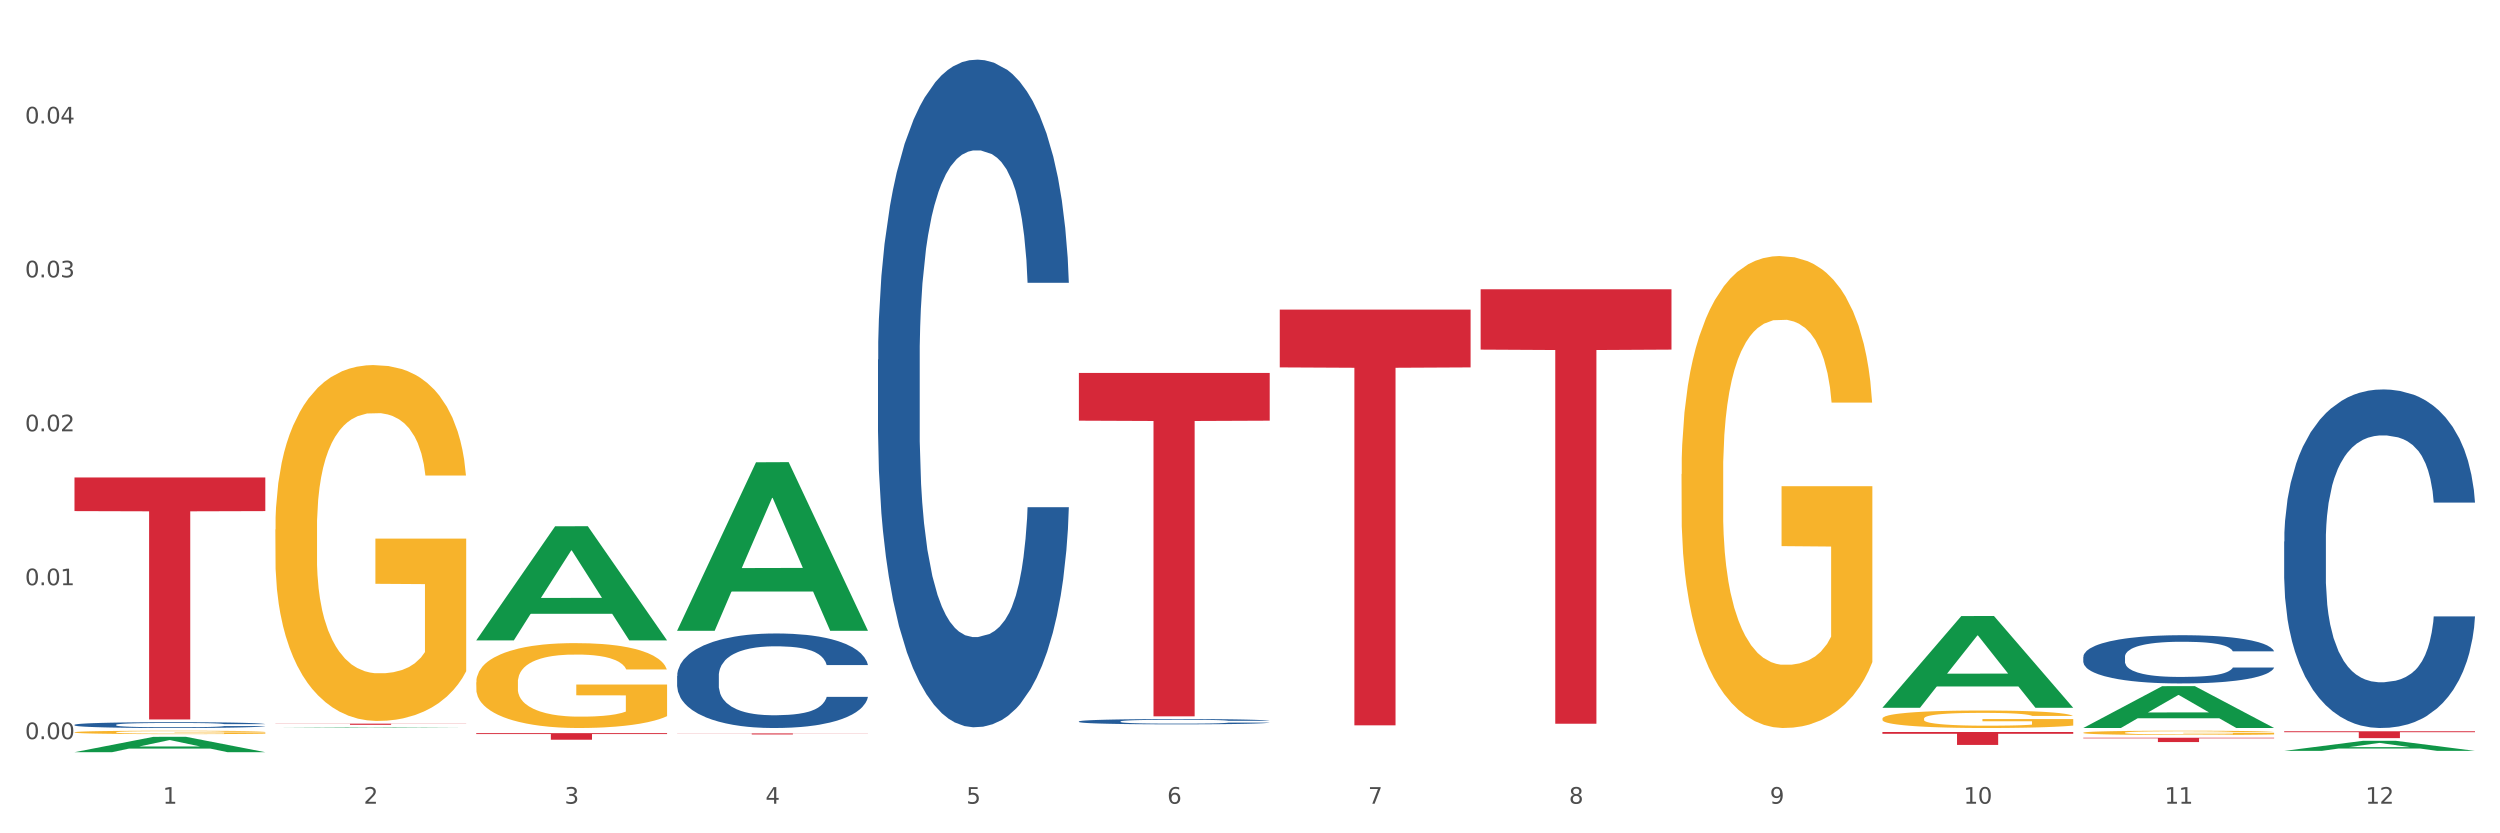 <?xml version="1.0" encoding="utf-8" standalone="no"?>
<!DOCTYPE svg PUBLIC "-//W3C//DTD SVG 1.1//EN"
  "http://www.w3.org/Graphics/SVG/1.1/DTD/svg11.dtd">
<svg xmlns:xlink="http://www.w3.org/1999/xlink" width="1080pt" height="360pt" viewBox="0 0 1080 360" xmlns="http://www.w3.org/2000/svg" version="1.1">
 <rect x="0" y="0" width="1080" height="360" fill="#333333" stroke="none"/>
 <defs>
  <style type="text/css">*{stroke-linejoin: round; stroke-linecap: butt}</style>
 </defs>
 <g id="figure_1">
  <g id="patch_1">
   <path d="M 0 360 
L 1080 360 
L 1080 0 
L 0 0 
z
" style="fill: #ffffff; stroke: #ffffff; stroke-linejoin: miter"/>
  </g>
  <g id="axes_1">
   <g id="matplotlib.axis_1">
    <g id="xtick_1">
     <g id="text_1">
      <!-- 1 -->
      <g style="fill: #4d4d4d" transform="translate(70.342 347.204) scale(0.096 -0.096)">
       <defs>
        <path id="DejaVuSans-31" d="M 794 531 
L 1825 531 
L 1825 4091 
L 703 3866 
L 703 4441 
L 1819 4666 
L 2450 4666 
L 2450 531 
L 3481 531 
L 3481 0 
L 794 0 
L 794 531 
z
" transform="scale(0.016)"/>
       </defs>
       <use xlink:href="#DejaVuSans-31"/>
      </g>
     </g>
    </g>
    <g id="xtick_2">
     <g id="text_2">
      <!-- 2 -->
      <g style="fill: #4d4d4d" transform="translate(157.122 347.204) scale(0.096 -0.096)">
       <defs>
        <path id="DejaVuSans-32" d="M 1228 531 
L 3431 531 
L 3431 0 
L 469 0 
L 469 531 
Q 828 903 1448 1529 
Q 2069 2156 2228 2338 
Q 2531 2678 2651 2914 
Q 2772 3150 2772 3378 
Q 2772 3750 2511 3984 
Q 2250 4219 1831 4219 
Q 1534 4219 1204 4116 
Q 875 4013 500 3803 
L 500 4441 
Q 881 4594 1212 4672 
Q 1544 4750 1819 4750 
Q 2544 4750 2975 4387 
Q 3406 4025 3406 3419 
Q 3406 3131 3298 2873 
Q 3191 2616 2906 2266 
Q 2828 2175 2409 1742 
Q 1991 1309 1228 531 
z
" transform="scale(0.016)"/>
       </defs>
       <use xlink:href="#DejaVuSans-32"/>
      </g>
     </g>
    </g>
    <g id="xtick_3">
     <g id="text_3">
      <!-- 3 -->
      <g style="fill: #4d4d4d" transform="translate(243.902 347.204) scale(0.096 -0.096)">
       <defs>
        <path id="DejaVuSans-33" d="M 2597 2516 
Q 3050 2419 3304 2112 
Q 3559 1806 3559 1356 
Q 3559 666 3084 287 
Q 2609 -91 1734 -91 
Q 1441 -91 1130 -33 
Q 819 25 488 141 
L 488 750 
Q 750 597 1062 519 
Q 1375 441 1716 441 
Q 2309 441 2620 675 
Q 2931 909 2931 1356 
Q 2931 1769 2642 2001 
Q 2353 2234 1838 2234 
L 1294 2234 
L 1294 2753 
L 1863 2753 
Q 2328 2753 2575 2939 
Q 2822 3125 2822 3475 
Q 2822 3834 2567 4026 
Q 2313 4219 1838 4219 
Q 1578 4219 1281 4162 
Q 984 4106 628 3988 
L 628 4550 
Q 988 4650 1302 4700 
Q 1616 4750 1894 4750 
Q 2613 4750 3031 4423 
Q 3450 4097 3450 3541 
Q 3450 3153 3228 2886 
Q 3006 2619 2597 2516 
z
" transform="scale(0.016)"/>
       </defs>
       <use xlink:href="#DejaVuSans-33"/>
      </g>
     </g>
    </g>
    <g id="xtick_4">
     <g id="text_4">
      <!-- 4 -->
      <g style="fill: #4d4d4d" transform="translate(330.683 347.204) scale(0.096 -0.096)">
       <defs>
        <path id="DejaVuSans-34" d="M 2419 4116 
L 825 1625 
L 2419 1625 
L 2419 4116 
z
M 2253 4666 
L 3047 4666 
L 3047 1625 
L 3713 1625 
L 3713 1100 
L 3047 1100 
L 3047 0 
L 2419 0 
L 2419 1100 
L 313 1100 
L 313 1709 
L 2253 4666 
z
" transform="scale(0.016)"/>
       </defs>
       <use xlink:href="#DejaVuSans-34"/>
      </g>
     </g>
    </g>
    <g id="xtick_5">
     <g id="text_5">
      <!-- 5 -->
      <g style="fill: #4d4d4d" transform="translate(417.463 347.204) scale(0.096 -0.096)">
       <defs>
        <path id="DejaVuSans-35" d="M 691 4666 
L 3169 4666 
L 3169 4134 
L 1269 4134 
L 1269 2991 
Q 1406 3038 1543 3061 
Q 1681 3084 1819 3084 
Q 2600 3084 3056 2656 
Q 3513 2228 3513 1497 
Q 3513 744 3044 326 
Q 2575 -91 1722 -91 
Q 1428 -91 1123 -41 
Q 819 9 494 109 
L 494 744 
Q 775 591 1075 516 
Q 1375 441 1709 441 
Q 2250 441 2565 725 
Q 2881 1009 2881 1497 
Q 2881 1984 2565 2268 
Q 2250 2553 1709 2553 
Q 1456 2553 1204 2497 
Q 953 2441 691 2322 
L 691 4666 
z
" transform="scale(0.016)"/>
       </defs>
       <use xlink:href="#DejaVuSans-35"/>
      </g>
     </g>
    </g>
    <g id="xtick_6">
     <g id="text_6">
      <!-- 6 -->
      <g style="fill: #4d4d4d" transform="translate(504.243 347.204) scale(0.096 -0.096)">
       <defs>
        <path id="DejaVuSans-36" d="M 2113 2584 
Q 1688 2584 1439 2293 
Q 1191 2003 1191 1497 
Q 1191 994 1439 701 
Q 1688 409 2113 409 
Q 2538 409 2786 701 
Q 3034 994 3034 1497 
Q 3034 2003 2786 2293 
Q 2538 2584 2113 2584 
z
M 3366 4563 
L 3366 3988 
Q 3128 4100 2886 4159 
Q 2644 4219 2406 4219 
Q 1781 4219 1451 3797 
Q 1122 3375 1075 2522 
Q 1259 2794 1537 2939 
Q 1816 3084 2150 3084 
Q 2853 3084 3261 2657 
Q 3669 2231 3669 1497 
Q 3669 778 3244 343 
Q 2819 -91 2113 -91 
Q 1303 -91 875 529 
Q 447 1150 447 2328 
Q 447 3434 972 4092 
Q 1497 4750 2381 4750 
Q 2619 4750 2861 4703 
Q 3103 4656 3366 4563 
z
" transform="scale(0.016)"/>
       </defs>
       <use xlink:href="#DejaVuSans-36"/>
      </g>
     </g>
    </g>
    <g id="xtick_7">
     <g id="text_7">
      <!-- 7 -->
      <g style="fill: #4d4d4d" transform="translate(591.024 347.204) scale(0.096 -0.096)">
       <defs>
        <path id="DejaVuSans-37" d="M 525 4666 
L 3525 4666 
L 3525 4397 
L 1831 0 
L 1172 0 
L 2766 4134 
L 525 4134 
L 525 4666 
z
" transform="scale(0.016)"/>
       </defs>
       <use xlink:href="#DejaVuSans-37"/>
      </g>
     </g>
    </g>
    <g id="xtick_8">
     <g id="text_8">
      <!-- 8 -->
      <g style="fill: #4d4d4d" transform="translate(677.804 347.204) scale(0.096 -0.096)">
       <defs>
        <path id="DejaVuSans-38" d="M 2034 2216 
Q 1584 2216 1326 1975 
Q 1069 1734 1069 1313 
Q 1069 891 1326 650 
Q 1584 409 2034 409 
Q 2484 409 2743 651 
Q 3003 894 3003 1313 
Q 3003 1734 2745 1975 
Q 2488 2216 2034 2216 
z
M 1403 2484 
Q 997 2584 770 2862 
Q 544 3141 544 3541 
Q 544 4100 942 4425 
Q 1341 4750 2034 4750 
Q 2731 4750 3128 4425 
Q 3525 4100 3525 3541 
Q 3525 3141 3298 2862 
Q 3072 2584 2669 2484 
Q 3125 2378 3379 2068 
Q 3634 1759 3634 1313 
Q 3634 634 3220 271 
Q 2806 -91 2034 -91 
Q 1263 -91 848 271 
Q 434 634 434 1313 
Q 434 1759 690 2068 
Q 947 2378 1403 2484 
z
M 1172 3481 
Q 1172 3119 1398 2916 
Q 1625 2713 2034 2713 
Q 2441 2713 2670 2916 
Q 2900 3119 2900 3481 
Q 2900 3844 2670 4047 
Q 2441 4250 2034 4250 
Q 1625 4250 1398 4047 
Q 1172 3844 1172 3481 
z
" transform="scale(0.016)"/>
       </defs>
       <use xlink:href="#DejaVuSans-38"/>
      </g>
     </g>
    </g>
    <g id="xtick_9">
     <g id="text_9">
      <!-- 9 -->
      <g style="fill: #4d4d4d" transform="translate(764.584 347.204) scale(0.096 -0.096)">
       <defs>
        <path id="DejaVuSans-39" d="M 703 97 
L 703 672 
Q 941 559 1184 500 
Q 1428 441 1663 441 
Q 2288 441 2617 861 
Q 2947 1281 2994 2138 
Q 2813 1869 2534 1725 
Q 2256 1581 1919 1581 
Q 1219 1581 811 2004 
Q 403 2428 403 3163 
Q 403 3881 828 4315 
Q 1253 4750 1959 4750 
Q 2769 4750 3195 4129 
Q 3622 3509 3622 2328 
Q 3622 1225 3098 567 
Q 2575 -91 1691 -91 
Q 1453 -91 1209 -44 
Q 966 3 703 97 
z
M 1959 2075 
Q 2384 2075 2632 2365 
Q 2881 2656 2881 3163 
Q 2881 3666 2632 3958 
Q 2384 4250 1959 4250 
Q 1534 4250 1286 3958 
Q 1038 3666 1038 3163 
Q 1038 2656 1286 2365 
Q 1534 2075 1959 2075 
z
" transform="scale(0.016)"/>
       </defs>
       <use xlink:href="#DejaVuSans-39"/>
      </g>
     </g>
    </g>
    <g id="xtick_10">
     <g id="text_10">
      <!-- 10 -->
      <g style="fill: #4d4d4d" transform="translate(848.311 347.204) scale(0.096 -0.096)">
       <defs>
        <path id="DejaVuSans-30" d="M 2034 4250 
Q 1547 4250 1301 3770 
Q 1056 3291 1056 2328 
Q 1056 1369 1301 889 
Q 1547 409 2034 409 
Q 2525 409 2770 889 
Q 3016 1369 3016 2328 
Q 3016 3291 2770 3770 
Q 2525 4250 2034 4250 
z
M 2034 4750 
Q 2819 4750 3233 4129 
Q 3647 3509 3647 2328 
Q 3647 1150 3233 529 
Q 2819 -91 2034 -91 
Q 1250 -91 836 529 
Q 422 1150 422 2328 
Q 422 3509 836 4129 
Q 1250 4750 2034 4750 
z
" transform="scale(0.016)"/>
       </defs>
       <use xlink:href="#DejaVuSans-31"/>
       <use xlink:href="#DejaVuSans-30" transform="translate(63.623 0)"/>
      </g>
     </g>
    </g>
    <g id="xtick_11">
     <g id="text_11">
      <!-- 11 -->
      <g style="fill: #4d4d4d" transform="translate(935.091 347.204) scale(0.096 -0.096)">
       <use xlink:href="#DejaVuSans-31"/>
       <use xlink:href="#DejaVuSans-31" transform="translate(63.623 0)"/>
      </g>
     </g>
    </g>
    <g id="xtick_12">
     <g id="text_12">
      <!-- 12 -->
      <g style="fill: #4d4d4d" transform="translate(1021.871 347.204) scale(0.096 -0.096)">
       <use xlink:href="#DejaVuSans-31"/>
       <use xlink:href="#DejaVuSans-32" transform="translate(63.623 0)"/>
      </g>
     </g>
    </g>
    <g id="xtick_13"/>
    <g id="xtick_14"/>
    <g id="xtick_15"/>
    <g id="xtick_16"/>
    <g id="xtick_17"/>
    <g id="xtick_18"/>
    <g id="xtick_19"/>
    <g id="xtick_20"/>
    <g id="xtick_21"/>
    <g id="xtick_22"/>
    <g id="xtick_23"/>
   </g>
   <g id="matplotlib.axis_2">
    <g id="ytick_1">
     <g id="text_13">
      <!-- 0.00 -->
      <g style="fill: #4d4d4d" transform="translate(10.8 319.312) scale(0.096 -0.096)">
       <defs>
        <path id="DejaVuSans-2e" d="M 684 794 
L 1344 794 
L 1344 0 
L 684 0 
L 684 794 
z
" transform="scale(0.016)"/>
       </defs>
       <use xlink:href="#DejaVuSans-30"/>
       <use xlink:href="#DejaVuSans-2e" transform="translate(63.623 0)"/>
       <use xlink:href="#DejaVuSans-30" transform="translate(95.41 0)"/>
       <use xlink:href="#DejaVuSans-30" transform="translate(159.033 0)"/>
      </g>
     </g>
    </g>
    <g id="ytick_2">
     <g id="text_14">
      <!-- 0.01 -->
      <g style="fill: #4d4d4d" transform="translate(10.8 252.818) scale(0.096 -0.096)">
       <use xlink:href="#DejaVuSans-30"/>
       <use xlink:href="#DejaVuSans-2e" transform="translate(63.623 0)"/>
       <use xlink:href="#DejaVuSans-30" transform="translate(95.41 0)"/>
       <use xlink:href="#DejaVuSans-31" transform="translate(159.033 0)"/>
      </g>
     </g>
    </g>
    <g id="ytick_3">
     <g id="text_15">
      <!-- 0.02 -->
      <g style="fill: #4d4d4d" transform="translate(10.8 186.324) scale(0.096 -0.096)">
       <use xlink:href="#DejaVuSans-30"/>
       <use xlink:href="#DejaVuSans-2e" transform="translate(63.623 0)"/>
       <use xlink:href="#DejaVuSans-30" transform="translate(95.41 0)"/>
       <use xlink:href="#DejaVuSans-32" transform="translate(159.033 0)"/>
      </g>
     </g>
    </g>
    <g id="ytick_4">
     <g id="text_16">
      <!-- 0.03 -->
      <g style="fill: #4d4d4d" transform="translate(10.8 119.83) scale(0.096 -0.096)">
       <use xlink:href="#DejaVuSans-30"/>
       <use xlink:href="#DejaVuSans-2e" transform="translate(63.623 0)"/>
       <use xlink:href="#DejaVuSans-30" transform="translate(95.41 0)"/>
       <use xlink:href="#DejaVuSans-33" transform="translate(159.033 0)"/>
      </g>
     </g>
    </g>
    <g id="ytick_5">
     <g id="text_17">
      <!-- 0.04 -->
      <g style="fill: #4d4d4d" transform="translate(10.8 53.337) scale(0.096 -0.096)">
       <use xlink:href="#DejaVuSans-30"/>
       <use xlink:href="#DejaVuSans-2e" transform="translate(63.623 0)"/>
       <use xlink:href="#DejaVuSans-30" transform="translate(95.41 0)"/>
       <use xlink:href="#DejaVuSans-34" transform="translate(159.033 0)"/>
      </g>
     </g>
    </g>
    <g id="ytick_6"/>
    <g id="ytick_7"/>
    <g id="ytick_8"/>
    <g id="ytick_9"/>
    <g id="ytick_10"/>
   </g>
   <g id="PolyCollection_1">
    <path d="M 32.175 324.937 
L 32.26 324.931 
L 66.256 318.313 
L 80.365 318.307 
L 114.616 324.95 
L 98.298 324.95 
L 90.904 323.403 
L 55.803 323.403 
L 55.548 323.428 
L 48.408 324.95 
L 32.175 324.95 
L 32.175 324.937 
L 60.222 322.48 
L 86.484 322.473 
L 73.481 319.723 
L 73.311 319.71 
L 73.141 319.729 
L 60.137 322.473 
L 60.222 322.48 
L 32.175 324.937 
z
" clip-path="url(#pfee27901b6)" style="fill: #109648"/>
    <path d="M 813.198 316.227 
L 895.639 316.227 
L 895.639 317.004 
L 863.21 317.009 
L 863.21 321.816 
L 845.432 321.816 
L 845.432 317.009 
L 813.198 317.004 
L 813.198 316.232 
L 813.198 316.227 
z
" clip-path="url(#pfee27901b6)" style="fill: #d62839"/>
    <path d="M 639.637 124.951 
L 722.079 124.951 
L 722.079 151.034 
L 689.649 151.21 
L 689.649 312.644 
L 671.872 312.644 
L 671.872 151.21 
L 639.637 151.034 
L 639.637 125.127 
L 639.637 124.951 
z
" clip-path="url(#pfee27901b6)" style="fill: #d62839"/>
    <path d="M 292.516 292.01 
L 292.613 291.973 
L 292.613 290.928 
L 292.906 289.51 
L 293.978 286.899 
L 295.342 284.922 
L 297.681 282.609 
L 298.948 281.639 
L 300.604 280.557 
L 304.015 278.804 
L 307.913 277.312 
L 310.641 276.491 
L 312.688 275.969 
L 317.268 275.036 
L 319.899 274.626 
L 322.628 274.29 
L 324.966 274.066 
L 328.864 273.805 
L 331.983 273.693 
L 335.588 273.656 
L 338.609 273.693 
L 342.604 273.842 
L 348.451 274.29 
L 350.693 274.551 
L 353.714 274.999 
L 356.832 275.596 
L 359.366 276.192 
L 362.289 277.05 
L 365.31 278.17 
L 368.233 279.587 
L 370.28 280.893 
L 371.936 282.273 
L 373.398 283.952 
L 374.47 285.78 
L 374.957 287.309 
L 357.124 287.309 
L 356.637 285.929 
L 355.663 284.437 
L 354.688 283.43 
L 353.616 282.609 
L 351.96 281.676 
L 350.498 281.079 
L 348.062 280.371 
L 345.82 279.923 
L 343.969 279.662 
L 341.727 279.438 
L 336.952 279.214 
L 333.542 279.214 
L 331.398 279.289 
L 328.767 279.475 
L 326.525 279.736 
L 323.894 280.184 
L 321.848 280.669 
L 319.802 281.303 
L 318.632 281.751 
L 316.878 282.572 
L 315.709 283.243 
L 314.15 284.4 
L 313.273 285.22 
L 311.713 287.347 
L 311.031 288.914 
L 310.739 289.995 
L 310.544 291.189 
L 310.544 297.009 
L 311.129 299.62 
L 311.616 300.739 
L 312.395 302.008 
L 313.857 303.649 
L 316.001 305.253 
L 318.242 306.41 
L 320.094 307.118 
L 321.848 307.641 
L 323.602 308.051 
L 325.746 308.424 
L 327.5 308.648 
L 330.131 308.872 
L 333.249 308.984 
L 335.686 308.984 
L 340.655 308.797 
L 342.897 308.611 
L 345.041 308.349 
L 347.379 307.939 
L 349.231 307.491 
L 350.303 307.156 
L 352.057 306.447 
L 353.421 305.701 
L 354.591 304.843 
L 355.37 304.097 
L 356.247 302.978 
L 356.929 301.709 
L 357.124 301.038 
L 374.957 301.038 
L 374.568 302.381 
L 373.885 303.686 
L 372.521 305.44 
L 371.449 306.447 
L 369.793 307.678 
L 368.038 308.723 
L 365.602 309.879 
L 363.361 310.737 
L 361.022 311.483 
L 358.489 312.155 
L 353.908 313.087 
L 352.252 313.348 
L 348.744 313.796 
L 346.015 314.057 
L 342.02 314.318 
L 337.927 314.468 
L 333.639 314.505 
L 329.839 314.43 
L 325.648 314.206 
L 323.017 313.983 
L 320.094 313.647 
L 316.683 313.125 
L 313.467 312.49 
L 310.447 311.744 
L 307.621 310.886 
L 304.989 309.916 
L 301.579 308.312 
L 299.045 306.745 
L 297.194 305.29 
L 295.927 304.059 
L 294.66 302.493 
L 293.978 301.411 
L 292.906 298.799 
L 292.516 296.375 
L 292.516 292.01 
z
" clip-path="url(#pfee27901b6)" style="fill: #255c99"/>
    <path d="M 466.077 161.114 
L 548.518 161.114 
L 548.518 181.73 
L 516.088 181.869 
L 516.088 309.466 
L 498.311 309.466 
L 498.311 181.869 
L 466.077 181.73 
L 466.077 161.253 
L 466.077 161.114 
z
" clip-path="url(#pfee27901b6)" style="fill: #d62839"/>
    <path d="M 292.516 316.836 
L 374.957 316.836 
L 374.957 316.898 
L 342.528 316.898 
L 342.528 317.283 
L 324.75 317.283 
L 324.75 316.898 
L 292.516 316.898 
L 292.516 316.836 
L 292.516 316.836 
z
" clip-path="url(#pfee27901b6)" style="fill: #d62839"/>
    <path d="M 205.736 316.709 
L 288.177 316.709 
L 288.177 317.107 
L 255.747 317.11 
L 255.747 319.572 
L 237.97 319.572 
L 237.97 317.11 
L 205.736 317.107 
L 205.736 316.712 
L 205.736 316.709 
z
" clip-path="url(#pfee27901b6)" style="fill: #d62839"/>
    <path d="M 118.955 312.615 
L 201.397 312.615 
L 201.397 312.686 
L 168.967 312.686 
L 168.967 313.122 
L 151.189 313.122 
L 151.189 312.686 
L 118.955 312.686 
L 118.955 312.616 
L 118.955 312.615 
z
" clip-path="url(#pfee27901b6)" style="fill: #d62839"/>
    <path d="M 32.175 206.262 
L 114.616 206.262 
L 114.616 220.792 
L 82.187 220.89 
L 82.187 310.82 
L 64.409 310.82 
L 64.409 220.89 
L 32.175 220.792 
L 32.175 206.36 
L 32.175 206.262 
z
" clip-path="url(#pfee27901b6)" style="fill: #d62839"/>
    <path d="M 899.978 316.528 
L 900.076 316.526 
L 900.076 316.465 
L 900.27 316.412 
L 901.244 316.284 
L 902.704 316.178 
L 903.774 316.122 
L 904.845 316.076 
L 906.11 316.03 
L 907.668 315.982 
L 910.49 315.912 
L 912.242 315.876 
L 914.384 315.838 
L 918.277 315.784 
L 921.1 315.753 
L 924.02 315.728 
L 928.789 315.697 
L 931.904 315.683 
L 935.213 315.673 
L 939.204 315.666 
L 942.221 315.664 
L 948.84 315.67 
L 954.485 315.685 
L 957.21 315.697 
L 960.714 315.717 
L 962.564 315.731 
L 965.581 315.758 
L 968.696 315.794 
L 970.837 315.825 
L 974.049 315.883 
L 976.482 315.941 
L 978.721 316.013 
L 979.889 316.062 
L 980.765 316.108 
L 981.544 316.161 
L 982.322 316.245 
L 964.802 316.245 
L 964.121 316.185 
L 963.05 316.129 
L 961.493 316.074 
L 960.13 316.04 
L 957.794 315.997 
L 955.653 315.97 
L 953.414 315.949 
L 950.689 315.932 
L 948.548 315.924 
L 945.53 315.917 
L 939.593 315.919 
L 935.602 315.932 
L 932.877 315.949 
L 931.125 315.965 
L 929.568 315.982 
L 927.816 316.006 
L 925.772 316.042 
L 924.312 316.074 
L 922.852 316.115 
L 921.684 316.156 
L 920.613 316.204 
L 919.737 316.255 
L 919.056 316.308 
L 918.472 316.373 
L 917.985 316.48 
L 917.985 316.714 
L 918.18 316.767 
L 918.666 316.837 
L 919.25 316.89 
L 920.224 316.953 
L 921.1 316.995 
L 922.754 317.057 
L 924.604 317.108 
L 926.064 317.14 
L 927.524 317.168 
L 930.054 317.205 
L 932.877 317.236 
L 935.31 317.255 
L 938.62 317.272 
L 940.858 317.279 
L 942.805 317.282 
L 947.574 317.282 
L 950.981 317.277 
L 954.777 317.265 
L 957.697 317.25 
L 960.13 317.231 
L 962.856 317.2 
L 964.608 317.171 
L 964.608 316.815 
L 943.194 316.813 
L 943.194 316.576 
L 982.42 316.576 
L 982.42 317.272 
L 980.765 317.308 
L 978.916 317.34 
L 976.969 317.369 
L 974.049 317.405 
L 970.545 317.439 
L 967.43 317.463 
L 964.121 317.483 
L 960.228 317.502 
L 955.166 317.519 
L 952.052 317.526 
L 948.158 317.531 
L 943.584 317.533 
L 939.593 317.53 
L 935.7 317.521 
L 931.612 317.506 
L 927.621 317.483 
L 924.604 317.461 
L 921.586 317.434 
L 918.374 317.398 
L 915.844 317.364 
L 913.897 317.333 
L 911.756 317.294 
L 909.42 317.243 
L 907.668 317.197 
L 906.11 317.149 
L 904.456 317.088 
L 903.288 317.035 
L 902.12 316.968 
L 901.438 316.919 
L 900.66 316.842 
L 900.076 316.734 
L 899.978 316.528 
z
" clip-path="url(#pfee27901b6)" style="fill: #f7b32b"/>
    <path d="M 813.198 310.438 
L 813.295 310.431 
L 813.295 310.182 
L 813.49 309.968 
L 814.463 309.45 
L 815.923 309.022 
L 816.994 308.794 
L 818.065 308.608 
L 819.33 308.421 
L 820.887 308.228 
L 823.71 307.945 
L 825.462 307.8 
L 827.603 307.648 
L 831.497 307.427 
L 834.319 307.303 
L 837.239 307.199 
L 842.009 307.075 
L 845.123 307.02 
L 848.433 306.978 
L 852.423 306.951 
L 855.441 306.944 
L 862.059 306.964 
L 867.705 307.027 
L 870.43 307.075 
L 873.934 307.158 
L 875.783 307.213 
L 878.801 307.324 
L 881.915 307.469 
L 884.057 307.593 
L 887.269 307.828 
L 889.702 308.062 
L 891.941 308.352 
L 893.109 308.553 
L 893.985 308.739 
L 894.763 308.953 
L 895.542 309.291 
L 878.022 309.291 
L 877.341 309.05 
L 876.27 308.822 
L 874.713 308.601 
L 873.35 308.463 
L 871.014 308.29 
L 868.873 308.18 
L 866.634 308.097 
L 863.909 308.028 
L 861.767 307.993 
L 858.75 307.966 
L 852.813 307.973 
L 848.822 308.028 
L 846.097 308.097 
L 844.345 308.159 
L 842.787 308.228 
L 841.035 308.325 
L 838.991 308.47 
L 837.531 308.601 
L 836.071 308.767 
L 834.903 308.932 
L 833.833 309.126 
L 832.957 309.333 
L 832.275 309.547 
L 831.691 309.809 
L 831.205 310.244 
L 831.205 311.19 
L 831.399 311.404 
L 831.886 311.688 
L 832.47 311.902 
L 833.443 312.157 
L 834.319 312.33 
L 835.974 312.578 
L 837.823 312.785 
L 839.283 312.917 
L 840.743 313.027 
L 843.274 313.179 
L 846.097 313.303 
L 848.53 313.379 
L 851.839 313.448 
L 854.078 313.476 
L 856.025 313.49 
L 860.794 313.49 
L 864.201 313.469 
L 867.997 313.421 
L 870.917 313.359 
L 873.35 313.283 
L 876.075 313.158 
L 877.827 313.041 
L 877.827 311.598 
L 856.414 311.591 
L 856.414 310.631 
L 895.639 310.631 
L 895.639 313.448 
L 893.985 313.593 
L 892.135 313.725 
L 890.189 313.842 
L 887.269 313.987 
L 883.765 314.125 
L 880.65 314.222 
L 877.341 314.305 
L 873.447 314.381 
L 868.386 314.45 
L 865.271 314.477 
L 861.378 314.498 
L 856.803 314.505 
L 852.813 314.491 
L 848.919 314.456 
L 844.831 314.394 
L 840.841 314.305 
L 837.823 314.215 
L 834.806 314.104 
L 831.594 313.959 
L 829.063 313.821 
L 827.117 313.697 
L 824.975 313.538 
L 822.639 313.331 
L 820.887 313.145 
L 819.33 312.951 
L 817.675 312.703 
L 816.507 312.489 
L 815.339 312.219 
L 814.658 312.019 
L 813.879 311.708 
L 813.295 311.273 
L 813.198 310.438 
z
" clip-path="url(#pfee27901b6)" style="fill: #f7b32b"/>
    <path d="M 726.418 204.824 
L 726.515 204.638 
L 726.515 197.934 
L 726.71 192.162 
L 727.683 178.195 
L 729.143 166.65 
L 730.214 160.505 
L 731.284 155.477 
L 732.55 150.449 
L 734.107 145.235 
L 736.93 137.601 
L 738.682 133.69 
L 740.823 129.593 
L 744.716 123.634 
L 747.539 120.283 
L 750.459 117.489 
L 755.228 114.137 
L 758.343 112.648 
L 761.652 111.53 
L 765.643 110.786 
L 768.66 110.599 
L 775.279 111.158 
L 780.924 112.834 
L 783.65 114.137 
L 787.154 116.372 
L 789.003 117.862 
L 792.02 120.841 
L 795.135 124.752 
L 797.276 128.104 
L 800.488 134.435 
L 802.922 140.766 
L 805.16 148.587 
L 806.328 153.987 
L 807.204 159.015 
L 807.983 164.788 
L 808.762 173.912 
L 791.242 173.912 
L 790.56 167.395 
L 789.49 161.25 
L 787.932 155.291 
L 786.57 151.567 
L 784.234 146.911 
L 782.092 143.932 
L 779.854 141.697 
L 777.128 139.835 
L 774.987 138.904 
L 771.97 138.159 
L 766.032 138.345 
L 762.042 139.835 
L 759.316 141.697 
L 757.564 143.373 
L 756.007 145.235 
L 754.255 147.842 
L 752.211 151.753 
L 750.751 155.291 
L 749.291 159.76 
L 748.123 164.229 
L 747.052 169.443 
L 746.176 175.03 
L 745.495 180.802 
L 744.911 187.879 
L 744.424 199.61 
L 744.424 225.122 
L 744.619 230.894 
L 745.106 238.529 
L 745.69 244.302 
L 746.663 251.192 
L 747.539 255.847 
L 749.194 262.551 
L 751.043 268.137 
L 752.503 271.675 
L 753.963 274.655 
L 756.494 278.752 
L 759.316 282.103 
L 761.75 284.152 
L 765.059 286.014 
L 767.298 286.759 
L 769.244 287.131 
L 774.014 287.131 
L 777.42 286.573 
L 781.216 285.269 
L 784.136 283.593 
L 786.57 281.545 
L 789.295 278.193 
L 791.047 275.027 
L 791.047 236.108 
L 769.634 235.922 
L 769.634 210.038 
L 808.859 210.038 
L 808.859 286.014 
L 807.204 289.924 
L 805.355 293.463 
L 803.408 296.628 
L 800.488 300.539 
L 796.984 304.263 
L 793.87 306.87 
L 790.56 309.105 
L 786.667 311.153 
L 781.606 313.015 
L 778.491 313.76 
L 774.598 314.319 
L 770.023 314.505 
L 766.032 314.132 
L 762.139 313.201 
L 758.051 311.525 
L 754.06 309.105 
L 751.043 306.684 
L 748.026 303.704 
L 744.814 299.794 
L 742.283 296.07 
L 740.336 292.718 
L 738.195 288.435 
L 735.859 282.848 
L 734.107 277.82 
L 732.55 272.606 
L 730.895 265.903 
L 729.727 260.13 
L 728.559 252.868 
L 727.878 247.467 
L 727.099 239.088 
L 726.515 227.356 
L 726.418 204.824 
z
" clip-path="url(#pfee27901b6)" style="fill: #f7b32b"/>
    <path d="M 292.516 315.67 
L 292.613 315.67 
L 292.613 315.669 
L 292.808 315.669 
L 293.781 315.668 
L 295.241 315.668 
L 296.312 315.667 
L 297.383 315.667 
L 298.648 315.667 
L 300.205 315.666 
L 303.028 315.666 
L 304.78 315.666 
L 306.921 315.666 
L 310.815 315.665 
L 313.637 315.665 
L 316.557 315.665 
L 321.327 315.665 
L 324.441 315.665 
L 327.751 315.664 
L 331.741 315.664 
L 334.759 315.664 
L 341.377 315.664 
L 347.023 315.665 
L 349.748 315.665 
L 353.252 315.665 
L 355.101 315.665 
L 358.119 315.665 
L 361.233 315.665 
L 363.375 315.665 
L 366.587 315.666 
L 369.02 315.666 
L 371.259 315.667 
L 372.427 315.667 
L 373.303 315.667 
L 374.081 315.668 
L 374.86 315.668 
L 357.34 315.668 
L 356.659 315.668 
L 355.588 315.667 
L 354.031 315.667 
L 352.668 315.667 
L 350.332 315.667 
L 348.191 315.666 
L 345.952 315.666 
L 343.227 315.666 
L 341.085 315.666 
L 338.068 315.666 
L 332.131 315.666 
L 328.14 315.666 
L 325.415 315.666 
L 323.663 315.666 
L 322.105 315.666 
L 320.353 315.667 
L 318.309 315.667 
L 316.849 315.667 
L 315.389 315.667 
L 314.221 315.668 
L 313.151 315.668 
L 312.275 315.668 
L 311.593 315.668 
L 311.009 315.669 
L 310.523 315.67 
L 310.523 315.671 
L 310.717 315.671 
L 311.204 315.672 
L 311.788 315.672 
L 312.761 315.672 
L 313.637 315.673 
L 315.292 315.673 
L 317.141 315.673 
L 318.601 315.674 
L 320.061 315.674 
L 322.592 315.674 
L 325.415 315.674 
L 327.848 315.674 
L 331.157 315.674 
L 333.396 315.675 
L 335.343 315.675 
L 340.112 315.675 
L 343.519 315.674 
L 347.315 315.674 
L 350.235 315.674 
L 352.668 315.674 
L 355.393 315.674 
L 357.145 315.674 
L 357.145 315.672 
L 335.732 315.672 
L 335.732 315.67 
L 374.957 315.67 
L 374.957 315.674 
L 373.303 315.675 
L 371.453 315.675 
L 369.507 315.675 
L 366.587 315.675 
L 363.083 315.676 
L 359.968 315.676 
L 356.659 315.676 
L 352.765 315.676 
L 347.704 315.676 
L 344.589 315.676 
L 340.696 315.676 
L 336.121 315.676 
L 332.131 315.676 
L 328.237 315.676 
L 324.149 315.676 
L 320.159 315.676 
L 317.141 315.676 
L 314.124 315.675 
L 310.912 315.675 
L 308.381 315.675 
L 306.435 315.675 
L 304.293 315.675 
L 301.957 315.674 
L 300.205 315.674 
L 298.648 315.674 
L 296.993 315.673 
L 295.825 315.673 
L 294.657 315.673 
L 293.976 315.672 
L 293.197 315.672 
L 292.613 315.671 
L 292.516 315.67 
z
" clip-path="url(#pfee27901b6)" style="fill: #f7b32b"/>
    <path d="M 205.736 294.775 
L 205.833 294.741 
L 205.833 293.535 
L 206.028 292.497 
L 207.001 289.984 
L 208.461 287.908 
L 209.532 286.802 
L 210.602 285.898 
L 211.868 284.993 
L 213.425 284.055 
L 216.248 282.682 
L 218 281.978 
L 220.141 281.241 
L 224.034 280.17 
L 226.857 279.567 
L 229.777 279.064 
L 234.546 278.461 
L 237.661 278.193 
L 240.97 277.992 
L 244.961 277.858 
L 247.978 277.825 
L 254.597 277.925 
L 260.242 278.227 
L 262.968 278.461 
L 266.472 278.863 
L 268.321 279.131 
L 271.338 279.667 
L 274.453 280.371 
L 276.594 280.973 
L 279.806 282.112 
L 282.24 283.251 
L 284.478 284.658 
L 285.646 285.63 
L 286.522 286.534 
L 287.301 287.573 
L 288.08 289.214 
L 270.56 289.214 
L 269.878 288.042 
L 268.808 286.936 
L 267.25 285.864 
L 265.888 285.194 
L 263.552 284.357 
L 261.41 283.821 
L 259.172 283.419 
L 256.446 283.084 
L 254.305 282.916 
L 251.288 282.782 
L 245.35 282.816 
L 241.36 283.084 
L 238.634 283.419 
L 236.882 283.72 
L 235.325 284.055 
L 233.573 284.524 
L 231.529 285.228 
L 230.069 285.864 
L 228.609 286.668 
L 227.441 287.472 
L 226.37 288.41 
L 225.494 289.415 
L 224.813 290.453 
L 224.229 291.726 
L 223.742 293.837 
L 223.742 298.426 
L 223.937 299.464 
L 224.424 300.838 
L 225.008 301.876 
L 225.981 303.116 
L 226.857 303.953 
L 228.512 305.159 
L 230.361 306.164 
L 231.821 306.8 
L 233.281 307.336 
L 235.812 308.073 
L 238.634 308.676 
L 241.068 309.045 
L 244.377 309.38 
L 246.616 309.514 
L 248.562 309.581 
L 253.332 309.581 
L 256.738 309.48 
L 260.534 309.246 
L 263.454 308.944 
L 265.888 308.576 
L 268.613 307.973 
L 270.365 307.403 
L 270.365 300.402 
L 248.952 300.369 
L 248.952 295.713 
L 288.177 295.713 
L 288.177 309.38 
L 286.522 310.083 
L 284.673 310.72 
L 282.726 311.289 
L 279.806 311.992 
L 276.302 312.662 
L 273.188 313.131 
L 269.878 313.533 
L 265.985 313.902 
L 260.924 314.237 
L 257.809 314.371 
L 253.916 314.471 
L 249.341 314.505 
L 245.35 314.438 
L 241.457 314.27 
L 237.369 313.969 
L 233.378 313.533 
L 230.361 313.098 
L 227.344 312.562 
L 224.132 311.858 
L 221.601 311.189 
L 219.654 310.586 
L 217.513 309.815 
L 215.177 308.81 
L 213.425 307.906 
L 211.868 306.968 
L 210.213 305.762 
L 209.045 304.723 
L 207.877 303.417 
L 207.196 302.446 
L 206.417 300.938 
L 205.833 298.828 
L 205.736 294.775 
z
" clip-path="url(#pfee27901b6)" style="fill: #f7b32b"/>
    <path d="M 118.955 228.753 
L 119.053 228.612 
L 119.053 223.557 
L 119.247 219.205 
L 120.221 208.674 
L 121.681 199.968 
L 122.751 195.335 
L 123.822 191.543 
L 125.087 187.752 
L 126.645 183.821 
L 129.467 178.064 
L 131.219 175.115 
L 133.361 172.026 
L 137.254 167.533 
L 140.077 165.005 
L 142.997 162.899 
L 147.766 160.372 
L 150.881 159.248 
L 154.19 158.406 
L 158.181 157.844 
L 161.198 157.704 
L 167.817 158.125 
L 173.462 159.389 
L 176.187 160.372 
L 179.691 162.057 
L 181.541 163.18 
L 184.558 165.427 
L 187.673 168.375 
L 189.814 170.903 
L 193.026 175.677 
L 195.459 180.451 
L 197.698 186.348 
L 198.866 190.42 
L 199.742 194.211 
L 200.521 198.564 
L 201.299 205.444 
L 183.779 205.444 
L 183.098 200.53 
L 182.027 195.896 
L 180.47 191.403 
L 179.107 188.595 
L 176.771 185.084 
L 174.63 182.838 
L 172.391 181.153 
L 169.666 179.749 
L 167.525 179.047 
L 164.507 178.485 
L 158.57 178.625 
L 154.579 179.749 
L 151.854 181.153 
L 150.102 182.417 
L 148.545 183.821 
L 146.793 185.786 
L 144.749 188.735 
L 143.289 191.403 
L 141.829 194.773 
L 140.661 198.143 
L 139.59 202.074 
L 138.714 206.287 
L 138.033 210.64 
L 137.449 215.975 
L 136.962 224.821 
L 136.962 244.058 
L 137.157 248.411 
L 137.643 254.167 
L 138.227 258.52 
L 139.201 263.716 
L 140.077 267.226 
L 141.731 272.281 
L 143.581 276.493 
L 145.041 279.161 
L 146.501 281.408 
L 149.031 284.497 
L 151.854 287.024 
L 154.287 288.569 
L 157.597 289.973 
L 159.835 290.534 
L 161.782 290.815 
L 166.551 290.815 
L 169.958 290.394 
L 173.754 289.411 
L 176.674 288.147 
L 179.107 286.603 
L 181.833 284.075 
L 183.585 281.688 
L 183.585 252.342 
L 162.171 252.202 
L 162.171 232.684 
L 201.397 232.684 
L 201.397 289.973 
L 199.742 292.921 
L 197.893 295.589 
L 195.946 297.976 
L 193.026 300.925 
L 189.522 303.733 
L 186.407 305.699 
L 183.098 307.384 
L 179.205 308.928 
L 174.143 310.333 
L 171.029 310.894 
L 167.135 311.315 
L 162.561 311.456 
L 158.57 311.175 
L 154.677 310.473 
L 150.589 309.209 
L 146.598 307.384 
L 143.581 305.559 
L 140.563 303.312 
L 137.351 300.363 
L 134.821 297.555 
L 132.874 295.028 
L 130.733 291.798 
L 128.397 287.586 
L 126.645 283.795 
L 125.087 279.863 
L 123.433 274.808 
L 122.265 270.455 
L 121.097 264.979 
L 120.415 260.907 
L 119.637 254.589 
L 119.053 245.743 
L 118.955 228.753 
z
" clip-path="url(#pfee27901b6)" style="fill: #f7b32b"/>
    <path d="M 32.175 316.35 
L 32.272 316.348 
L 32.272 316.3 
L 32.467 316.258 
L 33.44 316.156 
L 34.9 316.072 
L 35.971 316.027 
L 37.042 315.991 
L 38.307 315.954 
L 39.864 315.916 
L 42.687 315.861 
L 44.439 315.832 
L 46.58 315.803 
L 50.474 315.759 
L 53.296 315.735 
L 56.216 315.715 
L 60.986 315.69 
L 64.1 315.679 
L 67.41 315.671 
L 71.4 315.666 
L 74.418 315.664 
L 81.036 315.669 
L 86.682 315.681 
L 89.407 315.69 
L 92.911 315.706 
L 94.76 315.717 
L 97.778 315.739 
L 100.892 315.767 
L 103.034 315.792 
L 106.246 315.838 
L 108.679 315.884 
L 110.918 315.941 
L 112.086 315.98 
L 112.962 316.017 
L 113.74 316.059 
L 114.519 316.125 
L 96.999 316.125 
L 96.318 316.077 
L 95.247 316.033 
L 93.69 315.989 
L 92.327 315.962 
L 89.991 315.929 
L 87.85 315.907 
L 85.611 315.891 
L 82.886 315.877 
L 80.744 315.87 
L 77.727 315.865 
L 71.79 315.866 
L 67.799 315.877 
L 65.074 315.891 
L 63.322 315.903 
L 61.764 315.916 
L 60.012 315.935 
L 57.968 315.964 
L 56.508 315.989 
L 55.048 316.022 
L 53.88 316.054 
L 52.81 316.092 
L 51.934 316.133 
L 51.252 316.175 
L 50.668 316.226 
L 50.182 316.312 
L 50.182 316.497 
L 50.376 316.539 
L 50.863 316.595 
L 51.447 316.637 
L 52.42 316.687 
L 53.296 316.721 
L 54.951 316.77 
L 56.8 316.81 
L 58.26 316.836 
L 59.72 316.858 
L 62.251 316.887 
L 65.074 316.912 
L 67.507 316.927 
L 70.816 316.94 
L 73.055 316.946 
L 75.002 316.948 
L 79.771 316.948 
L 83.178 316.944 
L 86.974 316.935 
L 89.894 316.923 
L 92.327 316.908 
L 95.052 316.883 
L 96.804 316.86 
L 96.804 316.577 
L 75.391 316.576 
L 75.391 316.388 
L 114.616 316.388 
L 114.616 316.94 
L 112.962 316.969 
L 111.112 316.994 
L 109.166 317.017 
L 106.246 317.046 
L 102.742 317.073 
L 99.627 317.092 
L 96.318 317.108 
L 92.424 317.123 
L 87.363 317.137 
L 84.248 317.142 
L 80.355 317.146 
L 75.78 317.147 
L 71.79 317.145 
L 67.896 317.138 
L 63.808 317.126 
L 59.818 317.108 
L 56.8 317.09 
L 53.783 317.069 
L 50.571 317.04 
L 48.04 317.013 
L 46.094 316.989 
L 43.952 316.958 
L 41.616 316.917 
L 39.864 316.881 
L 38.307 316.843 
L 36.652 316.794 
L 35.484 316.752 
L 34.316 316.699 
L 33.635 316.66 
L 32.856 316.599 
L 32.272 316.514 
L 32.175 316.35 
z
" clip-path="url(#pfee27901b6)" style="fill: #f7b32b"/>
    <path d="M 986.759 233.954 
L 986.856 233.82 
L 986.856 230.08 
L 987.148 225.004 
L 988.22 215.653 
L 989.585 208.573 
L 991.923 200.291 
L 993.19 196.818 
L 994.847 192.944 
L 998.258 186.665 
L 1002.156 181.322 
L 1004.884 178.383 
L 1006.93 176.513 
L 1011.511 173.174 
L 1014.142 171.704 
L 1016.87 170.502 
L 1019.209 169.7 
L 1023.107 168.765 
L 1026.225 168.365 
L 1029.831 168.231 
L 1032.852 168.365 
L 1036.847 168.899 
L 1042.694 170.502 
L 1044.935 171.437 
L 1047.956 173.04 
L 1051.075 175.177 
L 1053.608 177.315 
L 1056.532 180.387 
L 1059.553 184.395 
L 1062.476 189.471 
L 1064.522 194.146 
L 1066.179 199.089 
L 1067.641 205.1 
L 1068.713 211.646 
L 1069.2 217.122 
L 1051.367 217.122 
L 1050.88 212.18 
L 1049.905 206.837 
L 1048.931 203.23 
L 1047.859 200.291 
L 1046.202 196.951 
L 1044.74 194.814 
L 1042.304 192.276 
L 1040.063 190.673 
L 1038.211 189.738 
L 1035.97 188.936 
L 1031.195 188.135 
L 1027.784 188.135 
L 1025.641 188.402 
L 1023.009 189.07 
L 1020.768 190.005 
L 1018.137 191.608 
L 1016.091 193.345 
L 1014.044 195.616 
L 1012.875 197.219 
L 1011.121 200.157 
L 1009.951 202.562 
L 1008.392 206.703 
L 1007.515 209.642 
L 1005.956 217.256 
L 1005.274 222.867 
L 1004.982 226.741 
L 1004.787 231.015 
L 1004.787 251.854 
L 1005.371 261.205 
L 1005.859 265.213 
L 1006.638 269.754 
L 1008.1 275.632 
L 1010.244 281.376 
L 1012.485 285.517 
L 1014.337 288.055 
L 1016.091 289.925 
L 1017.845 291.395 
L 1019.989 292.731 
L 1021.743 293.532 
L 1024.374 294.334 
L 1027.492 294.734 
L 1029.928 294.734 
L 1034.898 294.067 
L 1037.139 293.399 
L 1039.283 292.464 
L 1041.622 290.994 
L 1043.474 289.391 
L 1044.546 288.189 
L 1046.3 285.651 
L 1047.664 282.979 
L 1048.833 279.907 
L 1049.613 277.235 
L 1050.49 273.228 
L 1051.172 268.686 
L 1051.367 266.281 
L 1069.2 266.281 
L 1068.81 271.09 
L 1068.128 275.766 
L 1066.764 282.044 
L 1065.692 285.651 
L 1064.035 290.059 
L 1062.281 293.799 
L 1059.845 297.94 
L 1057.604 301.013 
L 1055.265 303.685 
L 1052.731 306.089 
L 1048.151 309.429 
L 1046.495 310.364 
L 1042.986 311.967 
L 1040.258 312.902 
L 1036.262 313.837 
L 1032.17 314.371 
L 1027.882 314.505 
L 1024.081 314.238 
L 1019.891 313.436 
L 1017.26 312.635 
L 1014.337 311.432 
L 1010.926 309.562 
L 1007.71 307.291 
L 1004.689 304.62 
L 1001.863 301.547 
L 999.232 298.074 
L 995.821 292.33 
L 993.288 286.719 
L 991.436 281.51 
L 990.169 277.101 
L 988.903 271.491 
L 988.22 267.617 
L 987.148 258.266 
L 986.759 249.583 
L 986.759 233.954 
z
" clip-path="url(#pfee27901b6)" style="fill: #255c99"/>
    <path d="M 899.978 283.773 
L 900.076 283.754 
L 900.076 283.221 
L 900.368 282.498 
L 901.44 281.165 
L 902.804 280.157 
L 905.143 278.977 
L 906.41 278.482 
L 908.067 277.93 
L 911.477 277.035 
L 915.375 276.274 
L 918.104 275.855 
L 920.15 275.589 
L 924.73 275.113 
L 927.361 274.903 
L 930.09 274.732 
L 932.429 274.618 
L 936.327 274.485 
L 939.445 274.428 
L 943.051 274.408 
L 946.071 274.428 
L 950.067 274.504 
L 955.914 274.732 
L 958.155 274.865 
L 961.176 275.094 
L 964.294 275.398 
L 966.828 275.703 
L 969.751 276.141 
L 972.772 276.712 
L 975.696 277.435 
L 977.742 278.101 
L 979.399 278.805 
L 980.86 279.662 
L 981.932 280.594 
L 982.42 281.375 
L 964.587 281.375 
L 964.099 280.671 
L 963.125 279.909 
L 962.15 279.395 
L 961.078 278.977 
L 959.422 278.501 
L 957.96 278.196 
L 955.524 277.835 
L 953.283 277.606 
L 951.431 277.473 
L 949.19 277.359 
L 944.415 277.245 
L 941.004 277.245 
L 938.86 277.283 
L 936.229 277.378 
L 933.988 277.511 
L 931.357 277.739 
L 929.31 277.987 
L 927.264 278.31 
L 926.095 278.539 
L 924.34 278.958 
L 923.171 279.3 
L 921.612 279.89 
L 920.735 280.309 
L 919.176 281.394 
L 918.494 282.193 
L 918.201 282.745 
L 918.006 283.354 
L 918.006 286.324 
L 918.591 287.656 
L 919.078 288.227 
L 919.858 288.874 
L 921.32 289.712 
L 923.463 290.53 
L 925.705 291.12 
L 927.556 291.482 
L 929.31 291.748 
L 931.064 291.958 
L 933.208 292.148 
L 934.962 292.262 
L 937.593 292.376 
L 940.712 292.433 
L 943.148 292.433 
L 948.118 292.338 
L 950.359 292.243 
L 952.503 292.11 
L 954.842 291.9 
L 956.693 291.672 
L 957.765 291.501 
L 959.519 291.139 
L 960.884 290.758 
L 962.053 290.321 
L 962.833 289.94 
L 963.71 289.369 
L 964.392 288.722 
L 964.587 288.379 
L 982.42 288.379 
L 982.03 289.064 
L 981.348 289.731 
L 979.983 290.625 
L 978.912 291.139 
L 977.255 291.767 
L 975.501 292.3 
L 973.065 292.89 
L 970.823 293.328 
L 968.485 293.709 
L 965.951 294.051 
L 961.371 294.527 
L 959.714 294.66 
L 956.206 294.889 
L 953.477 295.022 
L 949.482 295.155 
L 945.389 295.231 
L 941.102 295.25 
L 937.301 295.212 
L 933.111 295.098 
L 930.48 294.984 
L 927.556 294.813 
L 924.146 294.546 
L 920.93 294.223 
L 917.909 293.842 
L 915.083 293.404 
L 912.452 292.909 
L 909.041 292.091 
L 906.507 291.291 
L 904.656 290.549 
L 903.389 289.921 
L 902.122 289.122 
L 901.44 288.57 
L 900.368 287.237 
L 899.978 286 
L 899.978 283.773 
z
" clip-path="url(#pfee27901b6)" style="fill: #255c99"/>
    <path d="M 466.077 311.655 
L 466.174 311.653 
L 466.174 311.594 
L 466.466 311.515 
L 467.538 311.368 
L 468.903 311.258 
L 471.241 311.128 
L 472.508 311.073 
L 474.165 311.013 
L 477.576 310.914 
L 481.474 310.831 
L 484.202 310.785 
L 486.248 310.755 
L 490.829 310.703 
L 493.46 310.68 
L 496.188 310.661 
L 498.527 310.649 
L 502.425 310.634 
L 505.543 310.628 
L 509.149 310.626 
L 512.17 310.628 
L 516.165 310.636 
L 522.012 310.661 
L 524.253 310.676 
L 527.274 310.701 
L 530.393 310.734 
L 532.926 310.768 
L 535.85 310.816 
L 538.871 310.879 
L 541.794 310.958 
L 543.84 311.032 
L 545.497 311.109 
L 546.959 311.203 
L 548.031 311.306 
L 548.518 311.391 
L 530.685 311.391 
L 530.198 311.314 
L 529.223 311.23 
L 528.249 311.174 
L 527.177 311.128 
L 525.52 311.075 
L 524.058 311.042 
L 521.622 311.002 
L 519.381 310.977 
L 517.529 310.962 
L 515.288 310.95 
L 510.513 310.937 
L 507.102 310.937 
L 504.959 310.942 
L 502.327 310.952 
L 500.086 310.967 
L 497.455 310.992 
L 495.409 311.019 
L 493.362 311.055 
L 492.193 311.08 
L 490.439 311.126 
L 489.269 311.163 
L 487.71 311.228 
L 486.833 311.274 
L 485.274 311.394 
L 484.592 311.481 
L 484.3 311.542 
L 484.105 311.609 
L 484.105 311.936 
L 484.689 312.082 
L 485.177 312.145 
L 485.956 312.216 
L 487.418 312.308 
L 489.562 312.398 
L 491.803 312.463 
L 493.655 312.503 
L 495.409 312.532 
L 497.163 312.555 
L 499.307 312.576 
L 501.061 312.588 
L 503.692 312.601 
L 506.81 312.607 
L 509.246 312.607 
L 514.216 312.597 
L 516.457 312.586 
L 518.601 312.572 
L 520.94 312.549 
L 522.792 312.524 
L 523.864 312.505 
L 525.618 312.465 
L 526.982 312.423 
L 528.151 312.375 
L 528.931 312.333 
L 529.808 312.27 
L 530.49 312.199 
L 530.685 312.162 
L 548.518 312.162 
L 548.128 312.237 
L 547.446 312.31 
L 546.082 312.408 
L 545.01 312.465 
L 543.353 312.534 
L 541.599 312.593 
L 539.163 312.657 
L 536.922 312.706 
L 534.583 312.747 
L 532.049 312.785 
L 527.469 312.837 
L 525.813 312.852 
L 522.304 312.877 
L 519.576 312.892 
L 515.58 312.906 
L 511.488 312.915 
L 507.2 312.917 
L 503.399 312.913 
L 499.209 312.9 
L 496.578 312.888 
L 493.655 312.869 
L 490.244 312.84 
L 487.028 312.804 
L 484.007 312.762 
L 481.181 312.714 
L 478.55 312.66 
L 475.139 312.57 
L 472.606 312.482 
L 470.754 312.4 
L 469.487 312.331 
L 468.221 312.243 
L 467.538 312.182 
L 466.466 312.036 
L 466.077 311.9 
L 466.077 311.655 
z
" clip-path="url(#pfee27901b6)" style="fill: #255c99"/>
    <path d="M 379.296 155.356 
L 379.394 155.092 
L 379.394 147.717 
L 379.686 137.708 
L 380.758 119.269 
L 382.122 105.308 
L 384.461 88.977 
L 385.728 82.129 
L 387.385 74.49 
L 390.795 62.11 
L 394.693 51.573 
L 397.422 45.778 
L 399.468 42.091 
L 404.048 35.506 
L 406.679 32.608 
L 409.408 30.237 
L 411.747 28.657 
L 415.645 26.813 
L 418.763 26.023 
L 422.369 25.759 
L 425.389 26.023 
L 429.385 27.077 
L 435.232 30.237 
L 437.473 32.081 
L 440.494 35.242 
L 443.612 39.457 
L 446.146 43.671 
L 449.069 49.73 
L 452.09 57.632 
L 455.014 67.641 
L 457.06 76.861 
L 458.717 86.607 
L 460.178 98.46 
L 461.25 111.367 
L 461.738 122.167 
L 443.905 122.167 
L 443.417 112.42 
L 442.443 101.884 
L 441.468 94.772 
L 440.396 88.977 
L 438.74 82.392 
L 437.278 78.178 
L 434.842 73.173 
L 432.601 70.012 
L 430.749 68.168 
L 428.508 66.588 
L 423.733 65.007 
L 420.322 65.007 
L 418.178 65.534 
L 415.547 66.851 
L 413.306 68.695 
L 410.675 71.856 
L 408.628 75.28 
L 406.582 79.758 
L 405.413 82.919 
L 403.658 88.714 
L 402.489 93.455 
L 400.93 101.621 
L 400.053 107.416 
L 398.494 122.43 
L 397.812 133.493 
L 397.519 141.132 
L 397.324 149.561 
L 397.324 190.652 
L 397.909 209.091 
L 398.396 216.993 
L 399.176 225.949 
L 400.638 237.539 
L 402.781 248.865 
L 405.023 257.031 
L 406.874 262.036 
L 408.628 265.724 
L 410.382 268.621 
L 412.526 271.255 
L 414.28 272.835 
L 416.911 274.416 
L 420.03 275.206 
L 422.466 275.206 
L 427.436 273.889 
L 429.677 272.572 
L 431.821 270.728 
L 434.16 267.831 
L 436.011 264.67 
L 437.083 262.299 
L 438.837 257.294 
L 440.202 252.026 
L 441.371 245.968 
L 442.151 240.7 
L 443.028 232.798 
L 443.71 223.842 
L 443.905 219.1 
L 461.738 219.1 
L 461.348 228.583 
L 460.666 237.802 
L 459.301 250.182 
L 458.23 257.294 
L 456.573 265.987 
L 454.819 273.362 
L 452.383 281.528 
L 450.141 287.586 
L 447.803 292.854 
L 445.269 297.596 
L 440.689 304.181 
L 439.032 306.025 
L 435.524 309.186 
L 432.795 311.03 
L 428.8 312.873 
L 424.707 313.927 
L 420.42 314.19 
L 416.619 313.664 
L 412.429 312.083 
L 409.798 310.503 
L 406.874 308.132 
L 403.464 304.444 
L 400.248 299.966 
L 397.227 294.698 
L 394.401 288.64 
L 391.77 281.791 
L 388.359 270.465 
L 385.825 259.402 
L 383.974 249.129 
L 382.707 240.436 
L 381.44 229.373 
L 380.758 221.734 
L 379.686 203.296 
L 379.296 186.175 
L 379.296 155.356 
z
" clip-path="url(#pfee27901b6)" style="fill: #255c99"/>
    <path d="M 899.978 318.693 
L 982.42 318.693 
L 982.42 318.954 
L 949.99 318.956 
L 949.99 320.576 
L 932.213 320.576 
L 932.213 318.956 
L 899.978 318.954 
L 899.978 318.694 
L 899.978 318.693 
z
" clip-path="url(#pfee27901b6)" style="fill: #d62839"/>
    <path d="M 986.759 315.903 
L 1069.2 315.903 
L 1069.2 316.315 
L 1036.77 316.318 
L 1036.77 318.865 
L 1018.993 318.865 
L 1018.993 316.318 
L 986.759 316.315 
L 986.759 315.906 
L 986.759 315.903 
z
" clip-path="url(#pfee27901b6)" style="fill: #d62839"/>
    <path d="M 552.857 133.754 
L 635.298 133.754 
L 635.298 158.713 
L 602.869 158.882 
L 602.869 313.354 
L 585.091 313.354 
L 585.091 158.882 
L 552.857 158.713 
L 552.857 133.923 
L 552.857 133.754 
z
" clip-path="url(#pfee27901b6)" style="fill: #d62839"/>
    <path d="M 32.175 313.114 
L 32.272 313.112 
L 32.272 313.047 
L 32.565 312.959 
L 33.637 312.798 
L 35.001 312.676 
L 37.34 312.533 
L 38.607 312.473 
L 40.263 312.406 
L 43.674 312.298 
L 47.572 312.205 
L 50.3 312.155 
L 52.347 312.122 
L 56.927 312.065 
L 59.558 312.039 
L 62.287 312.018 
L 64.625 312.005 
L 68.523 311.988 
L 71.642 311.982 
L 75.247 311.979 
L 78.268 311.982 
L 82.263 311.991 
L 88.11 312.018 
L 90.352 312.035 
L 93.373 312.062 
L 96.491 312.099 
L 99.025 312.136 
L 101.948 312.189 
L 104.969 312.258 
L 107.892 312.346 
L 109.939 312.427 
L 111.595 312.512 
L 113.057 312.616 
L 114.129 312.729 
L 114.616 312.823 
L 96.783 312.823 
L 96.296 312.738 
L 95.322 312.646 
L 94.347 312.584 
L 93.275 312.533 
L 91.619 312.475 
L 90.157 312.438 
L 87.721 312.394 
L 85.479 312.367 
L 83.628 312.351 
L 81.386 312.337 
L 76.611 312.323 
L 73.201 312.323 
L 71.057 312.327 
L 68.426 312.339 
L 66.184 312.355 
L 63.553 312.383 
L 61.507 312.413 
L 59.461 312.452 
L 58.291 312.48 
L 56.537 312.53 
L 55.368 312.572 
L 53.809 312.643 
L 52.932 312.694 
L 51.372 312.826 
L 50.69 312.923 
L 50.398 312.989 
L 50.203 313.063 
L 50.203 313.423 
L 50.788 313.585 
L 51.275 313.654 
L 52.054 313.732 
L 53.516 313.834 
L 55.66 313.933 
L 57.901 314.004 
L 59.753 314.048 
L 61.507 314.08 
L 63.261 314.106 
L 65.405 314.129 
L 67.159 314.143 
L 69.79 314.157 
L 72.908 314.163 
L 75.345 314.163 
L 80.314 314.152 
L 82.556 314.14 
L 84.7 314.124 
L 87.038 314.099 
L 88.89 314.071 
L 89.962 314.05 
L 91.716 314.007 
L 93.08 313.96 
L 94.25 313.907 
L 95.029 313.861 
L 95.906 313.792 
L 96.588 313.714 
L 96.783 313.672 
L 114.616 313.672 
L 114.227 313.755 
L 113.544 313.836 
L 112.18 313.944 
L 111.108 314.007 
L 109.452 314.083 
L 107.697 314.147 
L 105.261 314.219 
L 103.02 314.272 
L 100.681 314.318 
L 98.148 314.36 
L 93.567 314.417 
L 91.911 314.433 
L 88.403 314.461 
L 85.674 314.477 
L 81.679 314.493 
L 77.586 314.503 
L 73.298 314.505 
L 69.498 314.5 
L 65.307 314.486 
L 62.676 314.473 
L 59.753 314.452 
L 56.342 314.419 
L 53.126 314.38 
L 50.105 314.334 
L 47.279 314.281 
L 44.648 314.221 
L 41.238 314.122 
L 38.704 314.025 
L 36.853 313.935 
L 35.586 313.859 
L 34.319 313.762 
L 33.637 313.695 
L 32.565 313.534 
L 32.175 313.384 
L 32.175 313.114 
z
" clip-path="url(#pfee27901b6)" style="fill: #255c99"/>
    <path d="M 118.955 314.504 
L 119.04 314.504 
L 153.037 314.282 
L 167.145 314.281 
L 201.397 314.505 
L 185.078 314.505 
L 177.684 314.453 
L 142.583 314.453 
L 142.328 314.454 
L 135.189 314.505 
L 118.955 314.505 
L 118.955 314.504 
L 147.002 314.422 
L 173.265 314.422 
L 160.261 314.329 
L 160.091 314.329 
L 159.921 314.329 
L 146.917 314.422 
L 147.002 314.422 
L 118.955 314.504 
z
" clip-path="url(#pfee27901b6)" style="fill: #109648"/>
    <path d="M 205.736 276.572 
L 205.821 276.526 
L 239.817 227.36 
L 253.926 227.314 
L 288.177 276.665 
L 271.859 276.665 
L 264.464 265.173 
L 229.363 265.173 
L 229.108 265.358 
L 221.969 276.665 
L 205.736 276.665 
L 205.736 276.572 
L 233.783 258.315 
L 260.045 258.268 
L 247.041 237.833 
L 246.871 237.74 
L 246.701 237.879 
L 233.698 258.268 
L 233.783 258.315 
L 205.736 276.572 
z
" clip-path="url(#pfee27901b6)" style="fill: #109648"/>
    <path d="M 292.516 272.359 
L 292.601 272.291 
L 326.597 199.706 
L 340.706 199.638 
L 374.957 272.496 
L 358.639 272.496 
L 351.245 255.53 
L 316.144 255.53 
L 315.889 255.804 
L 308.749 272.496 
L 292.516 272.496 
L 292.516 272.359 
L 320.563 245.405 
L 346.825 245.337 
L 333.822 215.167 
L 333.652 215.03 
L 333.482 215.235 
L 320.478 245.337 
L 320.563 245.405 
L 292.516 272.359 
z
" clip-path="url(#pfee27901b6)" style="fill: #109648"/>
    <path d="M 813.198 305.71 
L 813.283 305.672 
L 847.279 266.141 
L 861.388 266.104 
L 895.639 305.784 
L 879.321 305.784 
L 871.927 296.544 
L 836.826 296.544 
L 836.571 296.693 
L 829.431 305.784 
L 813.198 305.784 
L 813.198 305.71 
L 841.245 291.03 
L 867.507 290.992 
L 854.504 274.561 
L 854.334 274.487 
L 854.164 274.599 
L 841.16 290.992 
L 841.245 291.03 
L 813.198 305.71 
z
" clip-path="url(#pfee27901b6)" style="fill: #109648"/>
    <path d="M 986.759 324.374 
L 986.844 324.369 
L 1020.84 320.029 
L 1034.949 320.025 
L 1069.2 324.382 
L 1052.882 324.382 
L 1045.487 323.367 
L 1010.386 323.367 
L 1010.131 323.384 
L 1002.992 324.382 
L 986.759 324.382 
L 986.759 324.374 
L 1014.806 322.762 
L 1041.068 322.758 
L 1028.064 320.953 
L 1027.894 320.945 
L 1027.724 320.958 
L 1014.721 322.758 
L 1014.806 322.762 
L 986.759 324.374 
z
" clip-path="url(#pfee27901b6)" style="fill: #109648"/>
    <path d="M 899.978 314.471 
L 900.063 314.454 
L 934.06 296.427 
L 948.168 296.41 
L 982.42 314.505 
L 966.101 314.505 
L 958.707 310.291 
L 923.606 310.291 
L 923.351 310.359 
L 916.212 314.505 
L 899.978 314.505 
L 899.978 314.471 
L 928.025 307.777 
L 954.288 307.76 
L 941.284 300.267 
L 941.114 300.233 
L 940.944 300.284 
L 927.94 307.76 
L 928.025 307.777 
L 899.978 314.471 
z
" clip-path="url(#pfee27901b6)" style="fill: #109648"/>
   </g>
  </g>
 </g>
 <defs>
  <clipPath id="pfee27901b6">
   <rect x="32.175" y="10.8" width="1037.025" height="329.109"/>
  </clipPath>
 </defs>
</svg>

